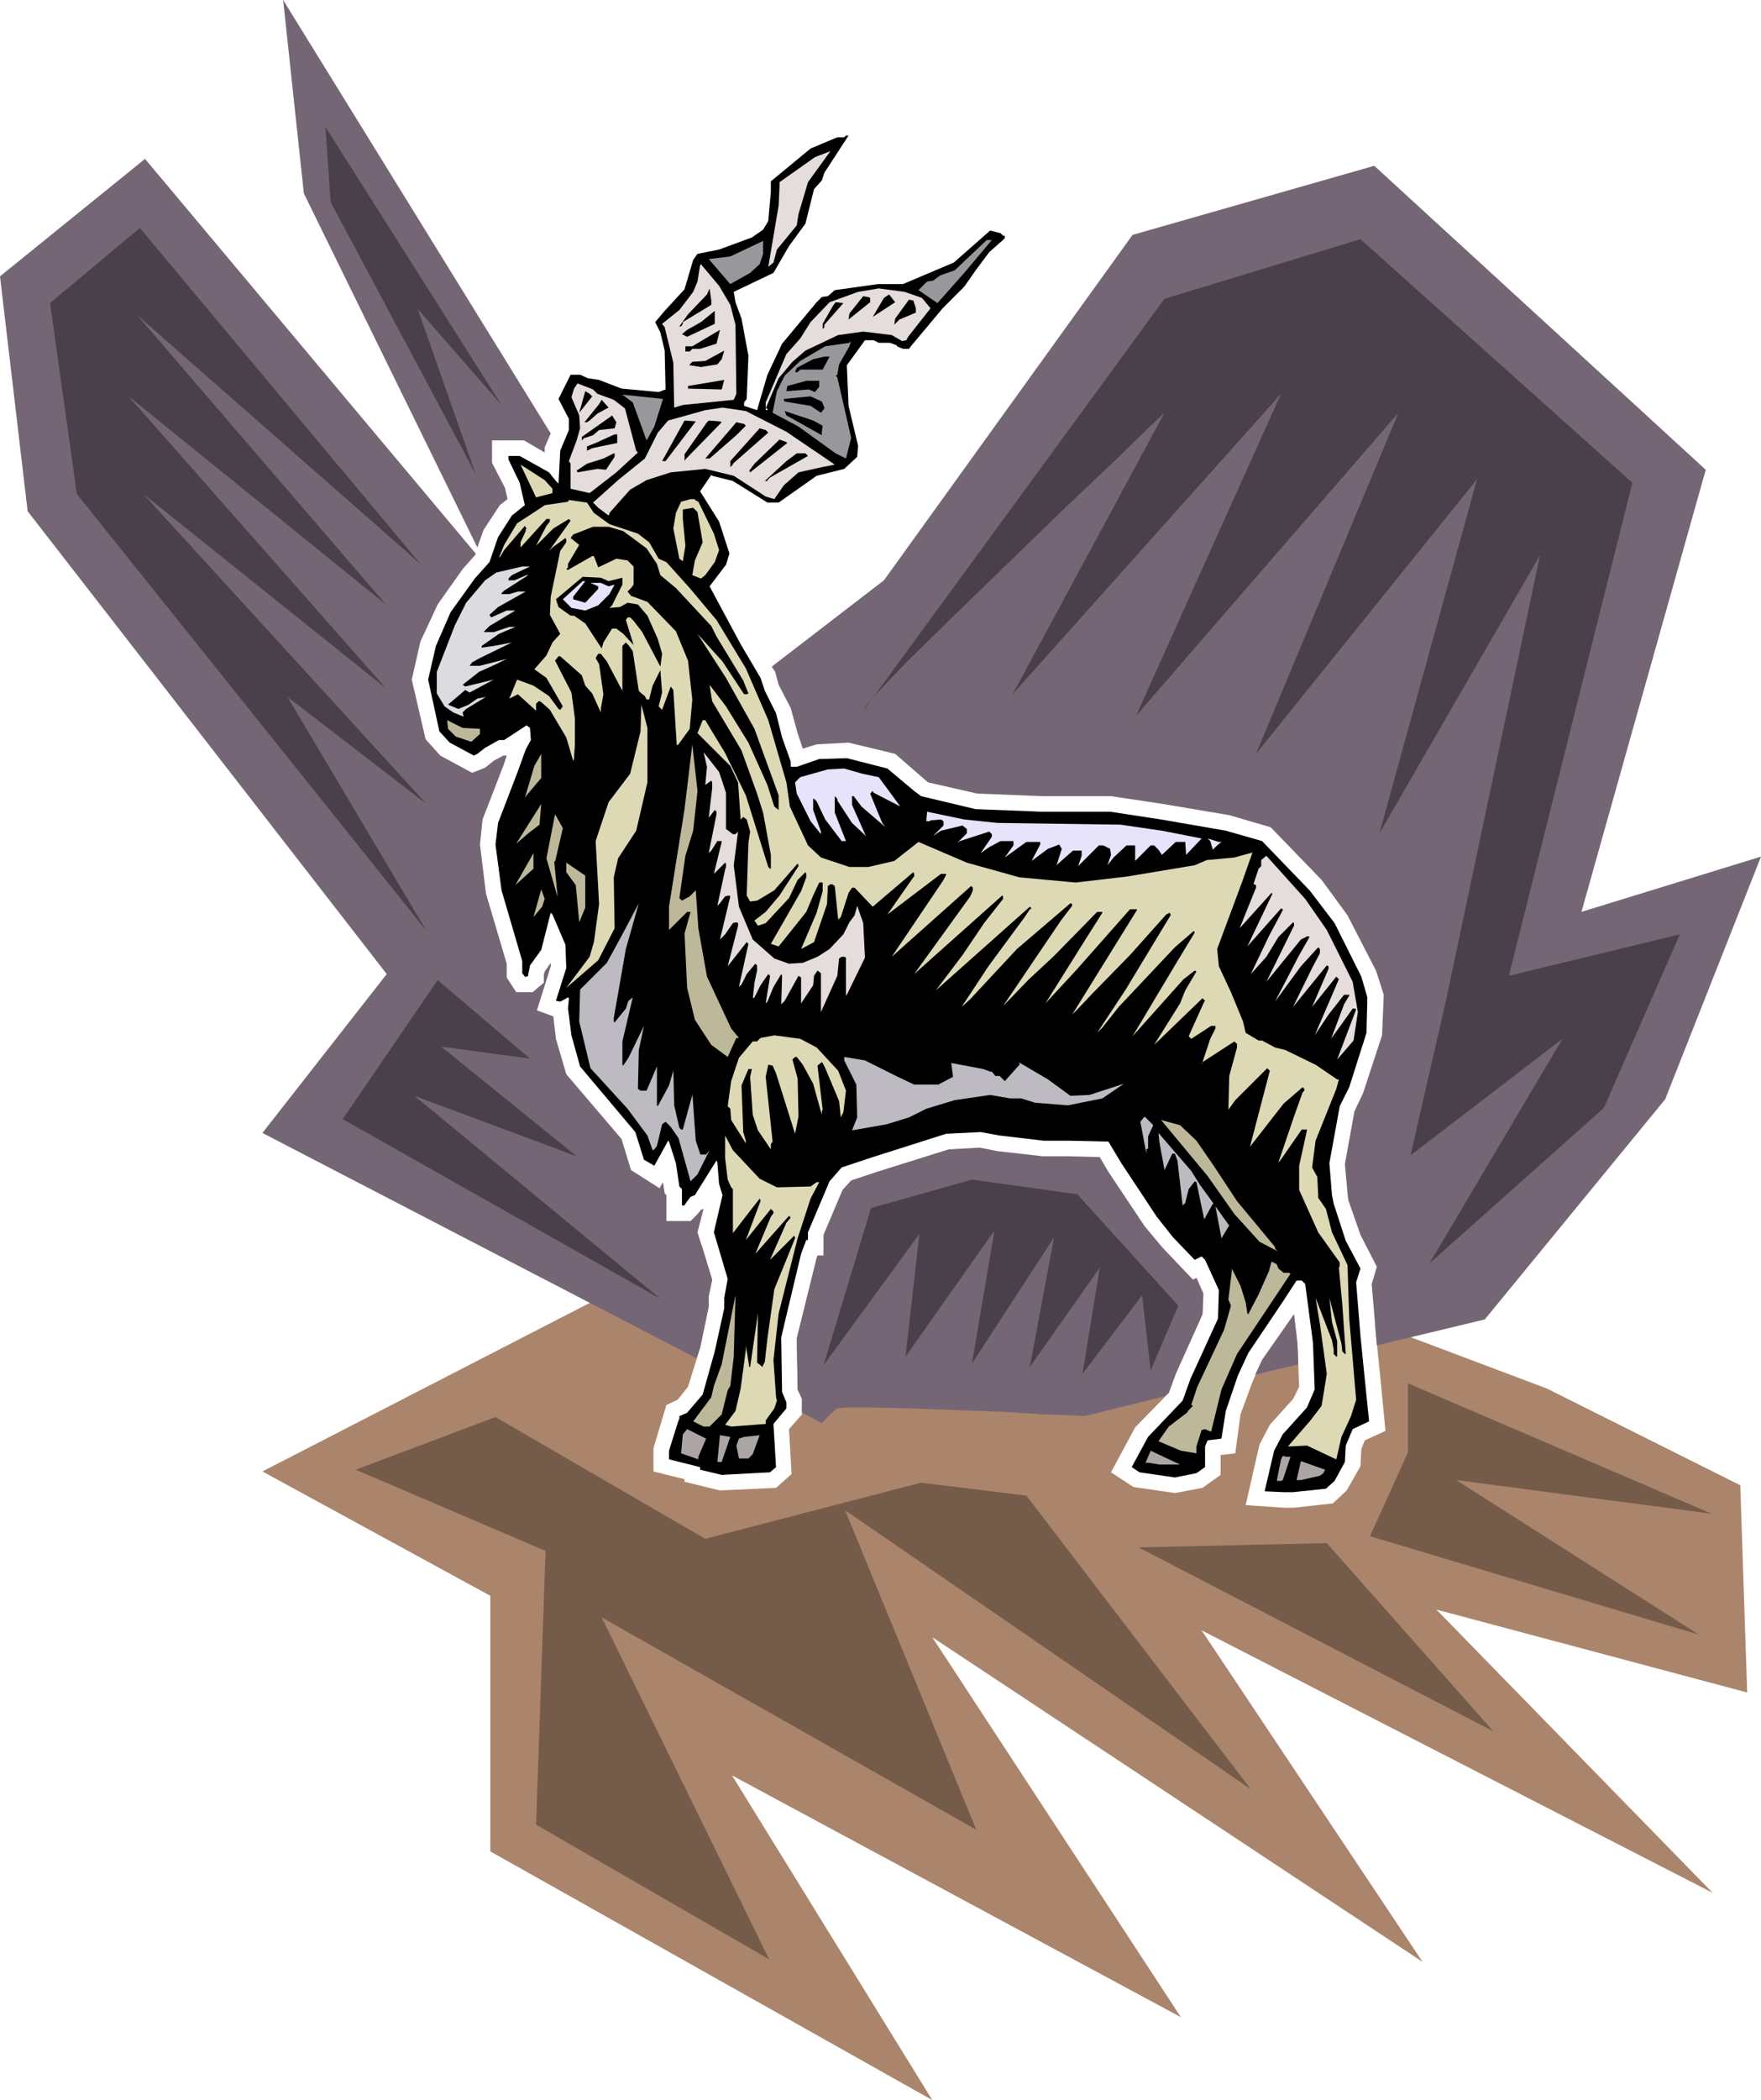 <svg xmlns="http://www.w3.org/2000/svg" fill-rule="evenodd" height="8.1in" preserveAspectRatio="none" stroke-linecap="round" viewBox="0 0 2040 2432" width="652.32"><style>.pen1{stroke:none}.brush3{fill:#000}.brush4{fill:#e5dddb}.brush5{fill:#97979c}.brush6{fill:#ded9b5}.brush8{fill:#e6e3fa}.brush9{fill:#bdb899}.brush10{fill:#bdbac2}</style><path class="pen1" style="fill:#ab856b" d="m813 1442-509 262 264 144v296l512 288-232-376 520 280-288-440 568 376-256-384 592 304-320-328 360 96-8-240-224-112-199-75 1 13 4 39 7 72-24 11-4 10-1 20-16 28-16 15-45 5h-12l-44-3 16-70 12-23 27-30 7-14-2-50-4-34-37 53-11 25-14 38-6 45-17 2v23l-21 15-32 6-48-7-26-17 28-52 39-40 8-22 31-69 1-24-8-18-4 2-13-13-415-22v7h-7l-1 3-23 93 1 59 5 11v18l-15 17 3 52-18 16-65 3-41-10v-3l-36-9v-27l15-50 13-6 12-15 14-45 10-48v-12l4-19-12-40z"/><path class="pen1" d="m968 1632-16 16-23-12v-16l-5-11-1-59 23-93 1-3h7v-24l22-52 10-11 30-10 83-26 36-2 20 4 53 6h30l36 1 10 17 42 63 20 24 36 38 4-2 8 18-1 24-31 69-8 22-5 4-93 23-13-1-33-1-47-3-54-2-53-2-46-1h-32l-8 1-2 1zm-161-59-503-261 144-184L32 592 0 320l168-136 383 457v1l-15 17-29 41-20 43-10 44 16 69 17 19 37 20 15-6 10-8 11-6h4l-4 12-24 62-3 29 7 57 24 81v16l11 17h19l13-11v-9l1-4 7-10v4l-16 51 19 7 3 26 12 41 64 75 11 36 33 21 4-7 2 13 2 2v30h28l8-8 4-5 3-1-7 27 17 55-4 19v12l-10 48-4 12zM553 634 352 224 328 0l310 502-7 16v6l-24-14h-37v26l15 29 3 13-9 7-19 29-7 20zm341 138 130-100 288-400 280-80 384 352-144 512 208-64-111 281-209 255-125 30-1-12-5-59 6-20-19-37-14-40-1-8-3-34 11-61 10-21 22-67 2-47-9-28-33-64-30-41-59-61-48-14-77-13-60-9h-80l-75-3-57-13-38-33-54-13-37 2-16 5-6-18-8-29-14-27-4-15-4-6zm610 808-50 12 8-17 37-53 4 34 1 24z" style="fill:#756675"/><path class="pen1 brush3" d="m955 200-3 9-9 10-10 40-19 26-18 31-46 22 2 12 7 19 8 43-2 50-3 4v4l15 5 12-41 17-36 40-48 6-6 7-1 8-7 50-7h29l59-25 42-37 12 3 3 3h2v3l-18 16-15 20-14 20-25 25-36 43-3 4h-7l-7-3v-1l-8-3h-13l-6-3h-10l-21 29 2 47 11 46-1 13-15 14-32 8-44 31h-13l-40-25-24-6-1-1-13 19 22 35 12 37-4 13-19 25 36 67 23 39 5 15 13 26 7 28 10 28v6h7l26-9 32-1 47 12 31 26 8 6 63 15 76 3h80l59 9 75 13 42 12 55 57 29 38 31 62 7 24-1 41-20 63-11 22-12 66 3 37 2 10 14 43 17 32-5 16 5 62 4 40 6 59-19 9-8 19-1 19-12 22-10 9-38 4h-11l-22-1 11-47 10-19 28-31 9-21-2-54-9-68-4-4h-6l-15 23-41 61-12 26-14 41-5 32-16 2-3 7v24l-10 7-25 5-41-6-9-6 19-35 40-42 9-25 32-70 1-33-16-35-4-4-8 4-25-26-19-24-41-62-15-25-45-1h-30l-51-6-22-4-40 2-85 27-36 12-14 16-25 59v9h-2l-6 16-20 84-3 13 1 63 5 12v7l-15 18 3 50-7 6-56 3-25-6v-3l-36-9v-10l11-35 1-2v-3l9-4 18-21 14-50 11-50v-12l4-22-16-54 10-43-4-13-2-25-1-2-25 40-5 2-6 8-1 2h-3v-19l-3-3-4-27-8-25-1-1-16 29-12-7-10-32-64-76-10-36-4-31 1-11v-1l-1-1-9 5-5-1 12-38-1-27-15-35-2-2-11 43-13 18-2 10v2l-2 1h-2l-3-4v-14l-24-82-7-53 3-25 23-60 9-25 6-11-1-13v-1l-4-3-26 17h-6l-16 9-9 7-4 2-28-15-12-13-13-60 9-39 17-39 28-39 17-19 10-29 16-25 15-12-6-26-13-27v-4h13l34 19 8 10 3 3 2-38 10-24v-13l-12-23 14-28h11l9 4 13 2 26 10 43 4 8-3-1-45-5-21-6-12 11-13 23-25 10-34 5-7 25-5 38-14 13-9 6-10 3-34v-12l46-38 31-13h8l2-2h3l-28 43z"/><path class="pen1 brush4" d="m925 248-2 13-23 28-4 15-6 5 12-71 1-22v-5l41-29 18-7-26 36-11 37z"/><path class="pen1 brush5" d="m1117 316-31 35-22-15 10-10 7-1 8-6 17-6 37-35h6l-32 38zm-237-10-11 10-23 13-25-29 25-3 38-18v15l-4 12z"/><path class="pen1 brush4" d="m846 353 6 23 1 80-3 7-59 6-10 3-1-52-10-41-3-4 20-16 16-21 5-12 3-19 1-1 21 25 13 22z"/><path class="pen1 brush3" d="m824 353-33 20v2l-2 3h-2l10-14 22-23 3-7 2 14v5z"/><path class="pen1 brush4" d="m1068 345 10 12-26 33-2 4-5 1-12-7-33-4-29 4-38 18-15 13-16 19-15 35h2v2h-2v-9l24-56 16-18 12-19 22-23 33-12 24-4 30 4 20 7z"/><path class="pen1 brush3" d="m1011 367 13-22 6-4 7 9-26 17zm-5-23 2 1v5l-25 20 1-7 16-20 5 1h1zm55 13v5l-19 8-6 6 1-7 16-22 5 1 3 9zm-106 19v3l-2 2v-6l12-21 3-4 9 1-22 25zm-159 14-6-3 6-5 16-9 16-13v15l-32 15zm15 14h-9l-3 3h-5v-6h8l32-19-4 16-19 6z"/><path class="pen1 brush5" d="m972 422-2 12-2 1 2 2 16 70-6 24-12-6-43-31-30-16 5-25 9-18 18-17 29-17 28-4 2-2-2 6-12 21z"/><path class="pen1 brush3" d="m831 422-19 3-13-2v-1l3-3 15-1 22-12-3 10-5 6zm122 6h-26l-3 3h-3l2-5 19-10 13-3h6l-8 15zm-156 22v-3l42-7-3 11-39-1zm152-2-5 6-7-3-26 2 1-6 22-6h15v7z"/><path class="pen1 brush4" d="m692 456 19 7 13 10 13 49 2 2-25 23-31 24-22-5v-29l-2-3 9-24 4-14-1-15-9-21 3-10 4-6 18 7 5 5z"/><path class="pen1 brush3" d="m686 459-11 14-4 5 7-25 5 3 3 3z"/><path class="pen1 brush5" d="m758 494-9 16-16-44-12-9 47 5-10 32z"/><path class="pen1 brush3" d="M955 472v1l-4 5-12-8-30-5-1-2v-1l31-3 13 6 3 7zm-252 1-11 6-9 8-3 2h-3l17-21 3-5 8 9-2 1z"/><path class="pen1 brush4" d="m911 500 56 38-15 3-27 6-17 15-11 16-10-3-37-24-33-8-40 4-28 9-19 11-24 27v1l-1 2-12-9-6-6 29-26 31-25 15-30 12-14 43-12 20-3 27 4 47 24z"/><path class="pen1 brush3" d="m953 493-1 7v4l-41-23-2-5 33 11 11 6zm-241 3-18 2-7 6-9 3h-1l-3 3v-4l34-24 1-1 5 8-2 7zm59 38h-4l26-47 13 1-35 46zm65-45-42 43-1 2v-8l26-37 2-2 13 1 2 1zm28 4-11 11-31 27h-5l36-42 9 2 2 2zm26 8-41 36v1l-3 3v-7l34-38 7 2 3 3zm-175 12-29 6-6 3v-5l10-4 22-10h3v10zm197 0-43 34-1-2 6-8 29-28 8 3 1 1zm-200 16-10 15-10-1-23 4-1-2 12-8 19-6 12-6h1v4zm224-1-44 25-3 3v1h-3l25-23 12-9h10l3 3z"/><path class="pen1 brush6" d="M640 566v5l-19 5-18-38 28 18 9 10zm165 13 4 2 18 37 6 19-5 14-11 15-5 4-10-4 3-17 9-21-6-35-5-5-12 2v11l3 31-3 18-4-3-7-35 3-18 6-13 11-3h5v1z"/><path class="pen1 brush6" d="m688 594 18 13 33 11 13 10 11 19 9 4 27 30 31 37 34 56 26 60 21 72 4 28 21 45 15 14 33 11h22l30-7 28-22 56 24 61 17 65 6 60-7 78-13 14-6 32-3 18-5h1l2-1-12 34-29 78 2 20 14 30 14 34 3 13 15 9h4l15 8 12 3 35 17 25 17h2l-3 11-24 60-4 31 6 11 1 20v4l9 13 7 27 18 38 2 62 8 94-6 19-11 24-6 26-34-16-19 1h-3l26-30 13-17 6-37-8-58-5-30 19 49 2 11v5l3 3h1v-18l-6-22-3-28 14 53 1 9 3 3h1l-4-57-4-43 1-2v-4l-25-35-22-49v-28l9-41v-1h-6l-25 36-2 2 18-53 10-28 2-2v-2l-2-2-22 19-39 50 23-88-3-3-37 37-8 11 1-39 9-33v-4l-3-3-37 24v1l-1 2 10-30 6-12v-3h-5l-23 15-3-3 18-40 1-1-3-3-56 54 30-48 6-15 13-22-2-1-13 10-59 66 52-87 20-33-1-2-22 19-65 69-19 24-6 6 33-50 52-86v-1l-1-2-4 2-42 47-45 46-16 17-6 6 75-121v-1h-8l-61 69-37 40 47-75 19-30v-1h-6l-51 52-28 26-30 31 67-99 13-17v-2l-2-1-62 53-54 58-10 9 31-47 42-57 6-9 2-1-2-2-109 97 31-41 25-37 22-28v-3l-1-1-102 91 65-90 3-7v-3l-2-2-92 82 60-89 3-6v-1h-6l-62 47 30-43 1-1v-3l-1-2-47 40-21-22h-3l-4 6-9 28-3 3-4-39-3-2h-2l-3 2-1 21-15 44-15 8 18-42 7-25v-10h-4l-7 15-8 19-32 40-9-3 35-61 6-16v-4l-1-2-9 9-10 21-27 29-9 3-4-6 13-10 16-19 22-34v-1l-1-2-27 31-20 12-8 1-4-7 2-61 2-13-4-14-4-3-3 3-3-43-9-19-38-38 6-15h3l23 38 24 49 26 83 2 2h1v-16l-9-49-7-22-18-50-34-57-3-19 19 25 26 42 22 49 8 25 5 4v-17l-28-77-33-59-33-51 29 32 25 38h3l2-1-6-15-31-51-6-12-41-44-18-15-4-13-12-18-27-20-17-5h-18l-23 9-3 4 10 8-13 22v4l-2 2 2 1 28-16h2l5 13 21-10 13 2 7 7v21l-3 4-4 4 4 5 19 7 33 34 14 34 5 45-3 34-13 18-2 1-4-64-3-4-10 27-4-4 4-16-2-26-9 18-4 16h-3l-2-4-4-3-3-3-7-46-5-7-3-3-4 4v52l-18-34-7-9h-3l-3 5 4 7 5 35-3 17v4l-10-22-8-9-4-12-25-22h-2l-4 5 19 37 4 30v30l-1 15v2l-1 2-8-27-19-32-10-9-2-1h-1l-3 3v8l-21-19-10 5 9-22 19 7 18 12 11 15 2 1 3-4-19-33-14-10 14-16 7-15 9-10-12-22 1-21 11-53 7-10v-3l-1-2-15 11-4 4 25-35-2-2-18 11-20 20 12-23 4-5v-3h-4l-30 33v-6l6-13v-2l1-1-2-3-24 28-4 7-2 2 6-15 15-25 20-13 12-8 27-4 1-2 21 3 8 12z"/><path class="pen1" style="fill:#dbdbe0" d="m593 666-4 4v2h7l14-6h2l-28 18-3 3v1h9l10-3h9l-32 18-10 9 2 3 18-8h10l-30 18-6 6v1h11l18-6h7l-19 8-20 14v2l14-2 21-4-37 18-9 5-3 4h12l31-8-12 6-20 9-19 15 3 2 33-8-28 15-5-3-20 17 12 5 12-5 10-7 10-2-23 14-4 4 1 5-12-5-10-7-9-15v-25l21-54 13-26 22-26 13-9 30-7h9l-21 10z"/><path class="pen1 brush3" d="m705 673 16-4v8l-12 24-3 3 12-1 9-5 12 2 11 13 12 27 5 17-2 15-21-40-10-13-4-4h-3l-2 3 9 29-12-13-8-6h-5l-10 16-2 7-19-29-13-9h-4l-14-10-3-9 31-26 21 1 9 4z"/><path class="pen1 brush8" d="M664 691v3l14 4 15-16v-3l-9-4h-3 15l9 4 7-2-6 11-13 13-15 6-16-3-10-10 23-21h3l-14 18z"/><path class="pen1 brush6" d="m750 906-13 56-21 32-5 22 1 59-19 37-37 32 27-36 5-17 6-44-4-73 15-45 25-33 12-49 1-31 7 27v63z"/><path class="pen1 brush9" d="M556 844v6l-10 9-18-6-9-9-1-10 18 9 20 1zm247 118-9 29-7 49 3 3 9-5 7-7 3 44 10 56 28 60 9 11h-3l-10 22-19-14-19-29-9-37-3-63 7-25h-4l-21 21v-27l18-113 9-75 6 54-5 46z"/><path class="pen1 brush4" d="M841 918v42l8 6h3l3-3-5 39 6 48 16 38 25 22 17 6 16-1 17-7 14-9 16-17 7-14 6-8 3-11 7 20 2 40-21 43-1 1v-44l-2-1h-3l-3 2-2 20-19 42v-45l-4-3-4 6-1 11-14 21v-30l-3-2-16 29-4 4 1-33-1-2-9 15-7 17-2 2 5-31v-1l-2-2-9 13-7 14-2 1v1l2-19 3-14v-6l-2-2-10 12-6 12-3 3 11-50-2-2-22 28 12-47v-3l-2-1-4 1-9 13-6 6 12-50-1-1-5 1-6 8-3 3 9-42 1-3v-4l-1-1-13 13 9-37v-1h-5l-7 11-3 3 9-45v-3l-2-2-7 9 4-34v-7l-1-2-7 5 2-21-4-17 18 23 8 24z"/><path class="pen1 brush9" d="m610 921-2 3 11-37 8-14v28l-17 20z"/><path class="pen1 brush8" d="m1018 900 25 34 2 1-33-17-1-2-3 3 14 34 3 4 2 2-29-25-9-12h-2v10l16 36-16-15-17-26v-2l-3-3v19l13 33h-5l-19-25-10-21-3-3h-1v13l9 25v3l-12-15-16-32-2-13 6-6 32-9 19-1 21 6 19 4z"/><path class="pen1 brush9" d="m598 977 29-46-2 24-13 10-14 12z"/><path class="pen1 brush8" d="m1156 953 142 2 48 7 46 9-18 19-1-15h-11l-16 15-4-6-5-5h-4l-18 18v-18h-10l-15 14-7 9 4-12-1-7-8-4h-5l-24 24 4-12v-6h-10l-17 15-2 2 6-19-3-5-13 5-19 14 10-19v-3h-16l-25 18 10-14v-5h-15l-13 7-10 7 13-19v-3l-3-3-34 11-3 2 8-8 3-3v-5l-5-4-25 6-9 6 12-12v-5l-3-2-12 1-1 1h-4l1-11 43 9 39 4z"/><path class="pen1 brush9" d="m642 997 4 42-13-45 10-51 9 16-9 39-1-1z"/><path class="pen1 brush8" d="m1415 975-5 4-5 5-3-10-3-3 13 4h3z"/><path class="pen1 brush4" d="m1537 1077 30 60 6 35-5 33-19 22 22-58-1-1h-3l-25 35 15-40 6-10v-1h-6l-18 23-16 24 28-65-3-3-28 35 19-44v-3l-2-1-39 48-3 6 25-51 9-17v-5l-2-2-20 22-30 41 27-52 13-23-2-1-8 4-40 49 32-65v-3l-1-1-17 17-14 23-18 20 21-44 16-30v-1l-2-1-39 44 29-61-1-1-37 41 19-47v-3l-2-1h-1l6-18 3-3v-7l6-5 45 50 25 36z"/><path class="pen1 brush9" d="m597 1025 21-37v18l-21 19zm81 11v15l-7 17-4-43-11-15v-11l22 15v22zm-50 14-10 12 9-32 4 11-3 9z"/><path class="pen1 brush10" d="M711 1179v4l1 1 13-16 3-9 5-4-12 51v27l1 1 6-9 18-37-6 28-1 45 3 2h7l12-28v45l1 1 13-24 5-17v-3l1 43 6 26 2 2h2l11-40v-3l4 56 5 15v1h7l4-5-14 28-8 8-14-50-9-13-6-6-4 3-6 25-3 4-2 1-6-17-23-31-43-47-13-54 1-37 31-31 18-33 19-36-15 53-14 80z"/><path class="pen1 brush6" d="m946 1213 25 27 9 23-3 25-3 6-2-19-16-38-3-6-1-1-5 4 6 51-1 2v4l-10-36-12-22-7-9h-2l-3 3 6 22 1 44-4 20-22-70-4-9-5-1-3 14 8 75-2 3v6l-15-22-6-18-3-44 2-9h-4l-8 19 2 54 3 10v3l-17-27-1-13-3-3 4-29 9-27 16-19h5l4-4 16-3 30 4 19 10z"/><path class="pen1 brush10" d="m1040 1247 19 9h28l17-9-2-16 37 7 8 3h2l4 5h5l6 6 17-19v-2l-1-1 34 20 26 19 22-1 40-13-25 17-40 8-38-3-16-5h-13l-23-4-41 6-33 10-20 10-26 8-40 7 6-15-1-38-14-28v-4l24 4 38 19zm290 69v14l-2 1v5l-7-37 5-6 10 10-6 13z"/><path class="pen1 brush9" d="m1386 1321 20 29 27 41 44 53v2l3 3-21-11-29-32-31-44-54-65 22 6 19 18z"/><path class="pen1 brush10" d="m1390 1372 16 22h-1l-10 18-9-43-2-1-7 9-4 16-3 3-6-52-3-8h-3l-9 19-6-33-1-10 38 44 10 16z"/><path class="pen1 brush6" d="m880 1365 20 10 39-1 7-5h3l-10 19-15 46-22 87-6 54 3 43 1 4-3 9-10 14v4l-40 3-7-2 12-16 6-26 6-45v-5l4 25h1l9-62-1 57 4 3 2 2 3-6 3-27 8-57 24-59v-1l-1-2-27 27-1 1 19-43 5-6-2-2-39 44 18-43 3-4v-2l-3-3-29 36 17-45v-1l-1-2-31 40v-51l-2-2-4-9-3-25v-26l9 17 31 33z"/><path class="pen1 brush10" d="m1424 1419-9 15-7-37 15 21 1 1z"/><path class="pen1 brush9" d="m1481 1469 6 5h6l2 1-62 93-18 41-12 49-7-3-4 1-6 19v8l-18-3-26-11 12-17 21-16 2-3 5-5-2-1 7-21 31-66 8-28-3-7 4-33v-3l10 20 6 19 2 13 1 1 12-23 12-27 3-11 6 3 2 5zm-635 136-3 5-7 28-14 14h-7l-12-6 21-28 3-13 9-25 16-80-2 71-4 34z"/><path class="pen1" d="M809 1687v3l-20-7 2-22 5-6 22 11-9 21zm27 6h-5l3-31 12 2-10 29zm31-4h-11l-3-15 3-8 6-2 18-2-8 22-5 5zm510 7h-34l-12-2h-4l6-14 34 16h10zm118-9-9 27-2 1h-5l5-25 2-4 4 1h5zm38 19-4 3-22 5h-5l5-22 28 10-2 4z" style="fill:#aba6a3"/><path class="pen1" d="m765 1504-368-208 110-161 107 91-103-14 157 127-188-70 285 235zm-271-426L89 572 58 351l104-87 325 389-328-288 288 335-298-241 298 338-281-225 328 359-161-124 161 271zm57-529L383 234l-6-87 204 322-97-111 67 191zm450 273 348-476 227-69 315 282-143 571 198-48-88 201-202 180 154-260-176 135 41-179 109-516-186 322 113-410-256 318 165-395-304 351 168-373-311 348 176-326-16 15-40 39-58 55-65 63-65 63-56 55-21 22-16 17-9 11-2 4zm-47 759 55-182 117-33 122 17 117 129-32 75-10-87-69 91 20-123-81 115 28-150-95 146 26-154-103 146 16-142-111 152z" style="fill:#4a404a"/><path class="pen1" d="m1319 1792 218-5 193 218-411-213zm-428 477-270-156 11-317-220-94 162-61 243 141 250-65 122 15 260 340-470-323 152 370-434-246 194 396zm1077-376-381-114 44-97v-80l352 151-296-39 281 179z" style="fill:#755b4a"/></svg>
